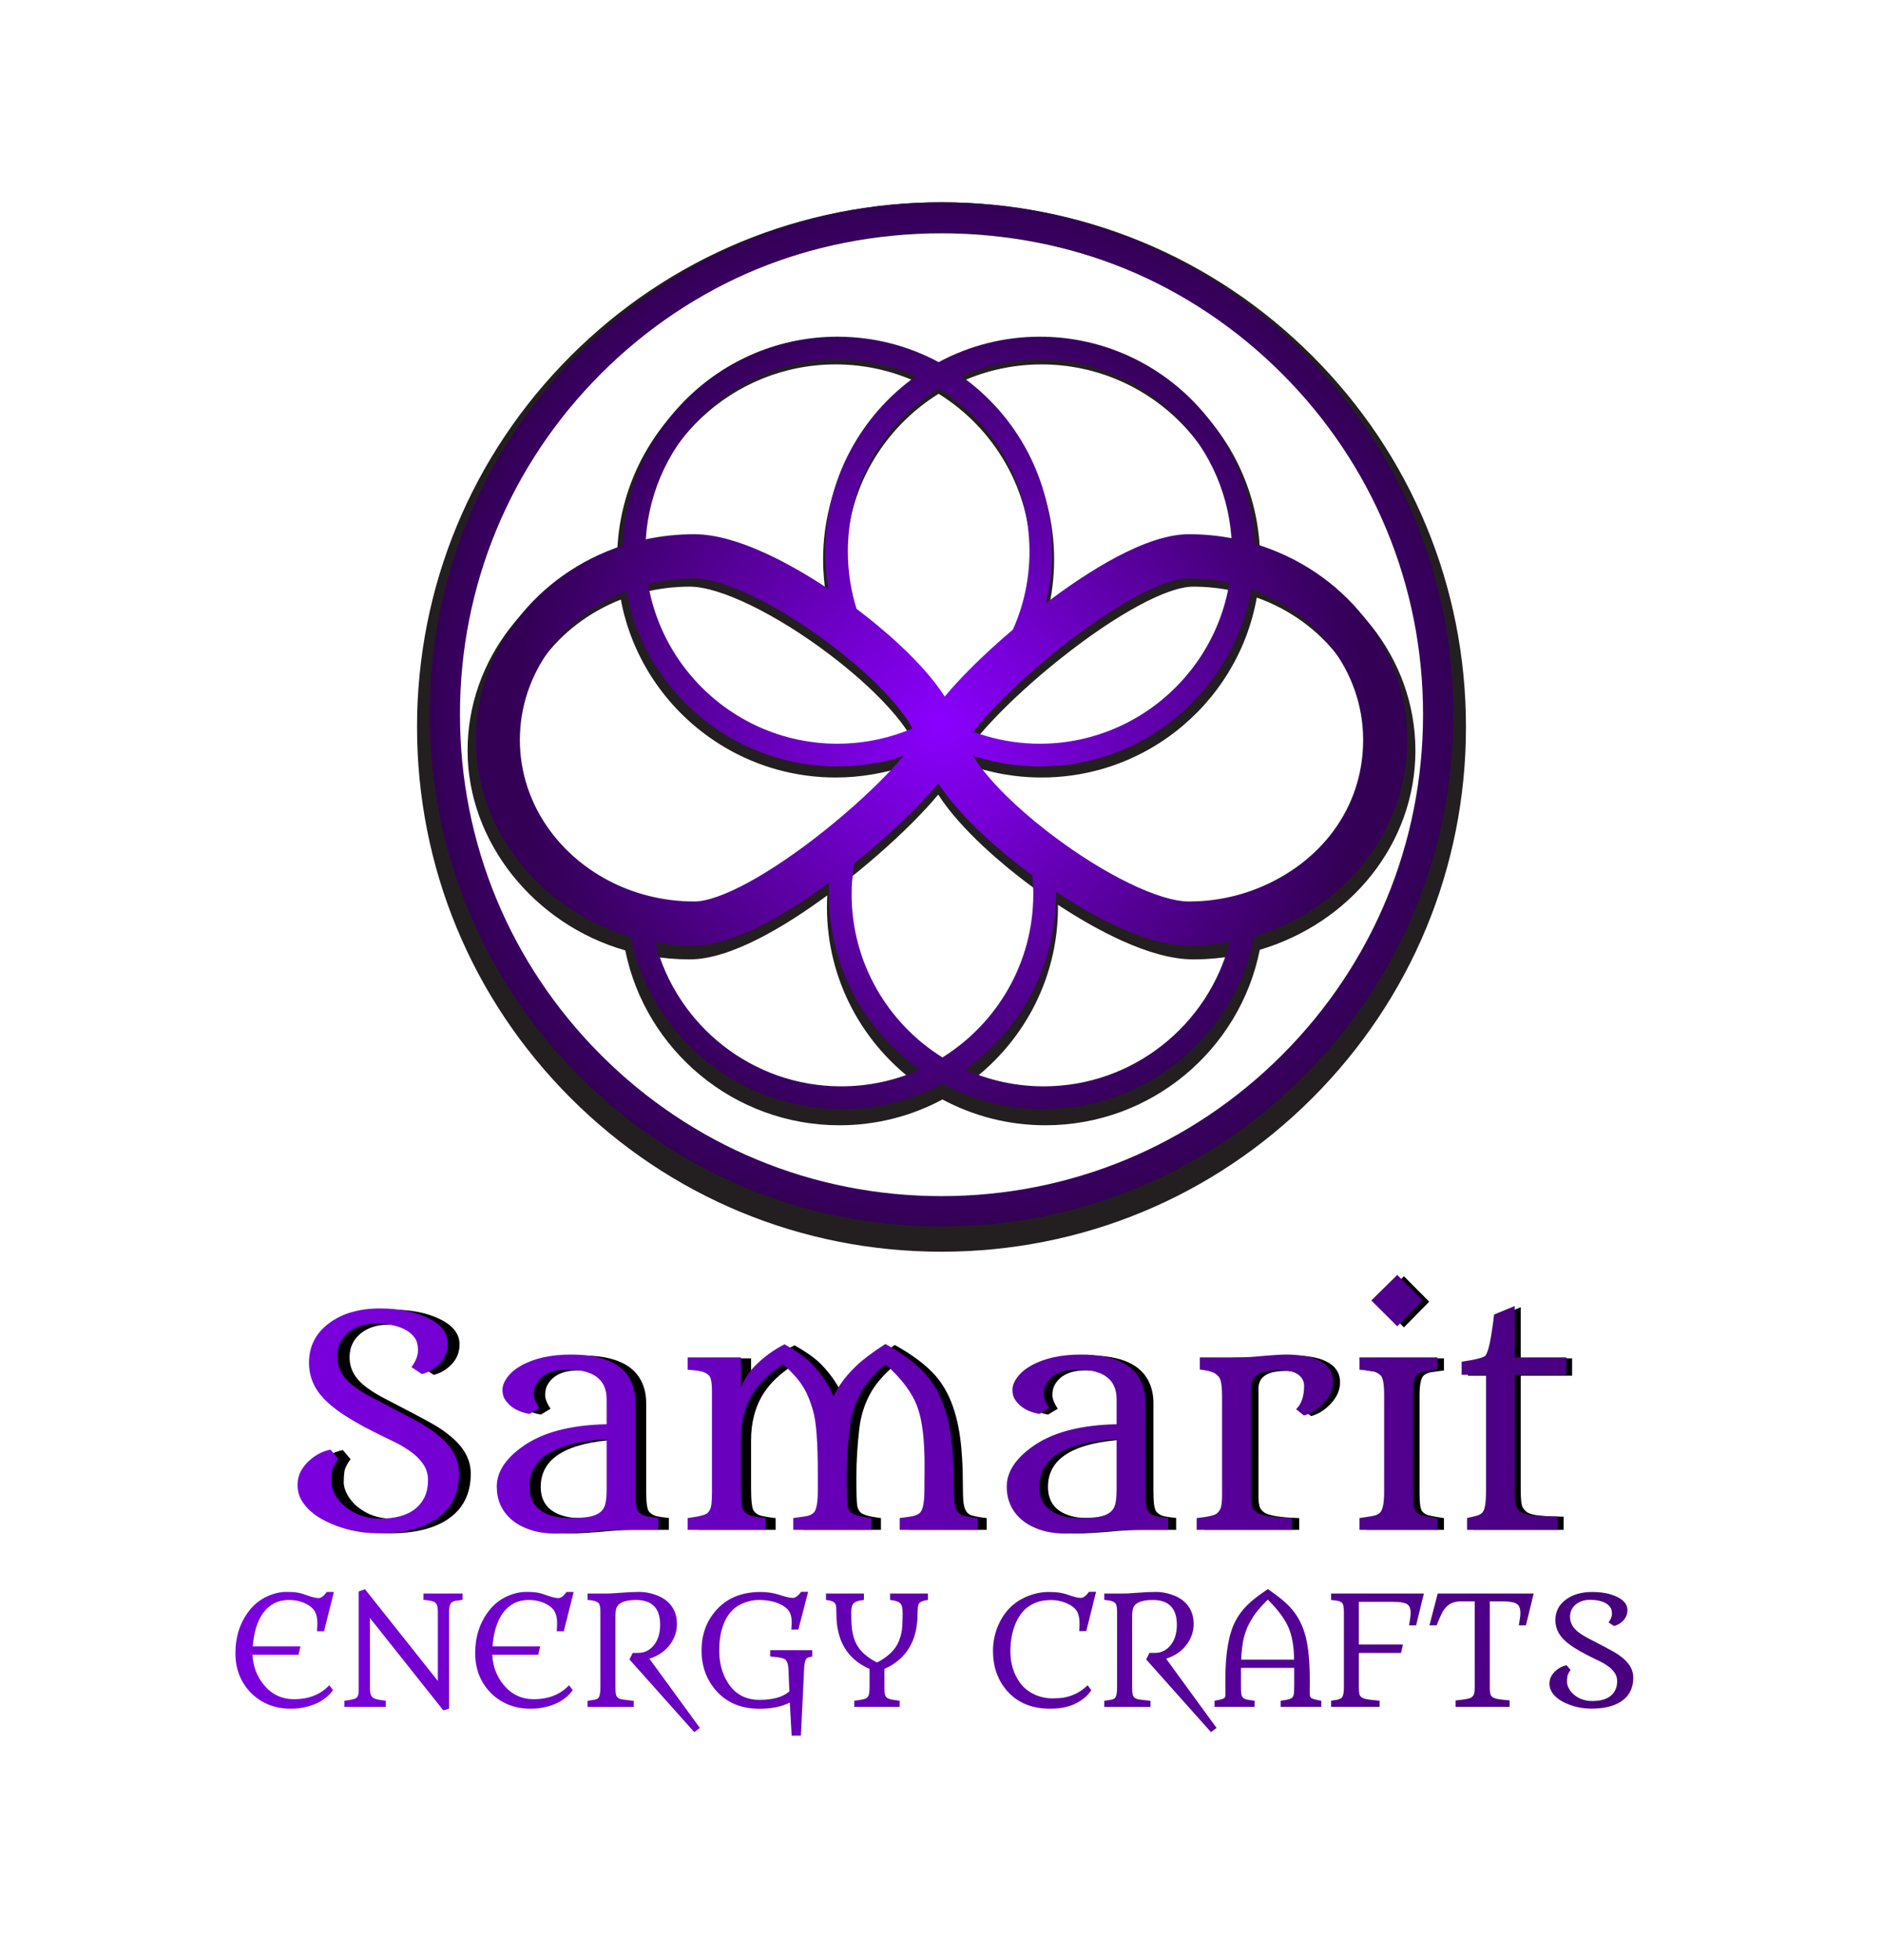 <svg width="149" height="155" viewBox="0 0 149 155" fill="none" xmlns="http://www.w3.org/2000/svg">
<path d="M103.845 28.155C96.006 20.317 85.585 16 74.5 16C63.415 16 52.994 20.317 45.155 28.155C37.317 35.994 33 46.415 33 57.5C33 68.585 37.317 79.006 45.155 86.845C52.994 94.683 63.415 99 74.5 99C85.585 99 96.006 94.683 103.845 86.845C111.683 79.006 116 68.585 116 57.5C116 46.415 111.683 35.994 103.845 28.155ZM102.109 85.109C94.734 92.484 84.93 96.545 74.5 96.545C64.07 96.545 54.266 92.484 46.891 85.109C39.516 77.734 35.455 67.93 35.455 57.5C35.455 47.071 39.516 37.266 46.891 29.891C54.266 22.516 64.07 18.455 74.5 18.455C84.93 18.455 94.734 22.516 102.109 29.891C109.484 37.266 113.545 47.071 113.545 57.5C113.545 67.93 109.484 77.734 102.109 85.109Z" fill="#231F20"/>
<path d="M99.699 43.618C99.368 34.399 91.743 27 82.422 27C79.477 27 76.701 27.738 74.272 29.041C71.842 27.738 69.066 27 66.121 27C56.751 27 49.096 34.477 48.838 43.763C41.954 46.003 37 52.153 37 59.368C37 66.583 42.263 73.108 49.477 75.168C51.07 83.048 58.066 89 66.426 89C69.371 89 72.146 88.261 74.576 86.959C77.006 88.261 79.782 89 82.726 89C91.105 89 98.111 83.025 99.685 75.121C106.816 73.014 112 66.748 112 59.368C112 51.987 106.822 45.729 99.699 43.618ZM82.422 28.823C90.586 28.823 97.292 35.166 97.846 43.172C96.736 42.965 95.587 42.856 94.411 42.856C90.933 42.856 86.198 45.896 82.908 48.385C83.237 47.06 83.412 45.673 83.412 44.248C83.412 38.443 80.522 33.299 76.103 30.171C78.033 29.305 80.172 28.823 82.422 28.823ZM67.803 48.952C67.757 48.917 67.71 48.882 67.66 48.844C67.204 47.392 66.959 45.848 66.959 44.248C66.959 38.724 69.884 33.87 74.272 31.145C78.659 33.87 81.584 38.724 81.584 44.248C81.584 46.478 81.107 48.6 80.248 50.516C78.519 51.975 76.925 53.484 75.681 54.838C75.332 55.218 75.027 55.567 74.76 55.889C72.929 53.045 69.549 50.276 67.803 48.952ZM72.16 58.447C71.901 58.556 71.639 58.66 71.373 58.755C69.733 59.348 67.965 59.672 66.121 59.672C63.667 59.672 61.344 59.099 59.28 58.078C58.646 57.764 58.035 57.409 57.455 57.014C54.044 54.704 51.603 51.071 50.881 46.86C52.063 46.559 53.306 46.399 54.589 46.399C56.969 46.399 61.416 48.559 65.654 51.773C66.482 52.402 67.232 53.014 67.902 53.601C68.339 53.984 68.743 54.355 69.113 54.713C70.032 55.602 70.752 56.412 71.286 57.109C71.491 57.377 71.668 57.629 71.819 57.862C71.898 57.983 71.968 58.099 72.031 58.21C72.079 58.292 72.122 58.371 72.16 58.447ZM77.318 58.369C77.658 57.948 78.098 57.444 78.635 56.879C79.282 56.195 80.065 55.423 80.976 54.593C81.849 53.795 82.839 52.946 83.936 52.075C88.342 48.574 92.356 46.399 94.411 46.399C95.535 46.399 96.63 46.522 97.678 46.755C96.999 50.894 94.661 54.482 91.37 56.819C90.797 57.227 90.196 57.596 89.568 57.922C87.429 59.039 84.998 59.672 82.422 59.672C80.93 59.672 79.489 59.46 78.124 59.064C77.76 58.96 77.402 58.843 77.052 58.711C77.132 58.605 77.222 58.491 77.318 58.369ZM66.121 28.823C68.371 28.823 70.51 29.305 72.44 30.171C68.021 33.299 65.131 38.443 65.131 44.248C65.131 45.27 65.221 46.272 65.395 47.246C62.528 45.348 58.099 42.856 54.589 42.856C53.25 42.856 51.944 42.997 50.691 43.264C51.2 35.215 57.925 28.823 66.121 28.823ZM49.142 71.319C44.099 69.35 40.553 64.735 40.553 59.368C40.553 54 44.091 49.395 49.126 47.422C49.941 51.783 52.409 55.572 55.854 58.115C56.373 58.5 56.915 58.855 57.477 59.181C60.022 60.652 62.975 61.495 66.121 61.495C67.109 61.495 68.077 61.411 69.02 61.25H69.022C69.849 61.112 70.655 60.915 71.438 60.659C70.463 61.82 68.844 63.481 66.682 65.328C66.173 65.764 65.632 66.209 65.064 66.66C60.658 70.161 56.644 72.336 54.589 72.336C53.337 72.336 52.121 72.184 50.965 71.897C50.339 71.743 49.73 71.549 49.142 71.319ZM66.426 87.177C59.237 87.177 53.178 82.257 51.456 75.617C52.473 75.79 53.52 75.88 54.589 75.88C57.851 75.88 62.217 73.205 65.462 70.819C65.445 71.128 65.436 71.439 65.436 71.752C65.436 77.557 68.326 82.701 72.745 85.829C70.815 86.695 68.676 87.177 66.426 87.177ZM67.264 71.752C67.264 70.912 67.331 70.087 67.463 69.283C67.572 69.197 67.677 69.111 67.779 69.028C69.878 67.324 71.845 65.502 73.319 63.898C73.668 63.518 73.973 63.168 74.24 62.846C76.071 65.691 79.451 68.46 81.197 69.783C81.368 69.912 81.575 70.067 81.815 70.242C81.864 70.739 81.888 71.243 81.888 71.752C81.888 77.276 78.964 82.13 74.576 84.855C70.189 82.13 67.264 77.276 67.264 71.752ZM82.726 87.177C80.476 87.177 78.337 86.695 76.407 85.829C80.827 82.701 83.717 77.557 83.717 71.752C83.717 71.689 83.717 71.625 83.713 71.561C86.582 73.45 90.945 75.88 94.411 75.88C95.537 75.88 96.638 75.779 97.704 75.588C95.992 82.244 89.926 87.177 82.726 87.177ZM100.009 71.259C99.423 71.497 98.814 71.698 98.187 71.859C96.985 72.17 95.718 72.336 94.411 72.336C92.031 72.336 87.585 70.177 83.346 66.963C83.211 66.859 83.077 66.757 82.946 66.656C81.657 65.654 80.574 64.701 79.687 63.828C78.401 62.56 77.528 61.462 77.035 60.636C77.084 60.655 77.135 60.67 77.186 60.687C78.159 60.997 79.171 61.222 80.211 61.355C80.935 61.448 81.672 61.495 82.422 61.495C85.705 61.495 88.776 60.577 91.393 58.986C91.948 58.649 92.482 58.281 92.994 57.885C96.32 55.315 98.684 51.561 99.447 47.264C104.707 49.136 108.447 53.856 108.447 59.368C108.447 64.879 104.971 69.257 100.009 71.259Z" fill="#231F20"/>
<path d="M103.137 27.863C95.488 20.213 85.317 16 74.5 16C63.682 16 53.512 20.213 45.862 27.863C38.213 35.512 34 45.682 34 56.5C34 67.317 38.213 77.488 45.862 85.138C53.512 92.787 63.682 97 74.5 97C85.317 97 95.488 92.787 103.137 85.138C110.787 77.488 115 67.317 115 56.5C115 45.682 110.787 35.512 103.137 27.863ZM101.444 83.444C94.247 90.641 84.678 94.604 74.5 94.604C64.322 94.604 54.753 90.641 47.556 83.444C40.359 76.247 36.396 66.678 36.396 56.5C36.396 46.322 40.359 36.753 47.556 29.556C54.753 22.359 64.322 18.396 74.5 18.396C84.678 18.396 94.247 22.359 101.444 29.556C108.641 36.753 112.604 46.322 112.604 56.5C112.604 66.678 108.641 76.247 101.444 83.444Z" fill="url(#paint0_radial_697_17033)"/>
<path d="M99.266 43.004C98.941 33.92 91.447 26.63 82.286 26.63C79.392 26.63 76.664 27.358 74.276 28.641C71.888 27.358 69.16 26.63 66.266 26.63C57.056 26.63 49.532 33.997 49.279 43.146C42.514 45.353 37.645 51.413 37.645 58.521C37.645 65.63 42.818 72.059 49.907 74.09C51.473 81.853 58.348 87.717 66.565 87.717C69.459 87.717 72.187 86.99 74.575 85.707C76.963 86.99 79.691 87.717 82.585 87.717C90.82 87.717 97.706 81.83 99.252 74.043C106.261 71.966 111.356 65.793 111.356 58.521C111.356 51.249 106.267 45.084 99.266 43.004ZM82.286 28.427C90.309 28.427 96.9 34.676 97.445 42.564C96.354 42.36 95.225 42.252 94.069 42.252C90.651 42.252 85.998 45.248 82.763 47.701C83.087 46.395 83.259 45.028 83.259 43.624C83.259 37.904 80.419 32.836 76.075 29.755C77.972 28.902 80.075 28.427 82.286 28.427ZM67.918 48.259C67.874 48.225 67.827 48.19 67.778 48.153C67.33 46.722 67.089 45.2 67.089 43.624C67.089 38.181 69.964 33.399 74.276 30.715C78.588 33.399 81.462 38.181 81.462 43.624C81.462 45.822 80.994 47.912 80.149 49.8C78.45 51.237 76.884 52.724 75.661 54.058C75.318 54.432 75.018 54.777 74.756 55.094C72.957 52.291 69.634 49.563 67.918 48.259ZM72.201 57.614C71.946 57.722 71.689 57.824 71.427 57.918C69.816 58.502 68.077 58.821 66.266 58.821C63.853 58.821 61.57 58.256 59.541 57.25C58.919 56.942 58.318 56.591 57.748 56.202C54.395 53.926 51.997 50.346 51.287 46.198C52.449 45.901 53.671 45.744 54.931 45.744C57.27 45.744 61.641 47.871 65.806 51.038C66.62 51.658 67.357 52.261 68.016 52.839C68.445 53.217 68.842 53.582 69.206 53.935C70.109 54.811 70.817 55.609 71.341 56.296C71.543 56.56 71.717 56.809 71.865 57.038C71.943 57.157 72.012 57.271 72.073 57.38C72.121 57.461 72.163 57.539 72.201 57.614ZM77.27 57.538C77.604 57.123 78.037 56.626 78.564 56.069C79.2 55.395 79.97 54.635 80.865 53.817C81.723 53.031 82.696 52.194 83.774 51.336C88.104 47.886 92.049 45.744 94.069 45.744C95.174 45.744 96.251 45.865 97.281 46.094C96.613 50.173 94.315 53.708 91.081 56.011C90.518 56.412 89.926 56.776 89.309 57.097C87.207 58.198 84.818 58.821 82.286 58.821C80.82 58.821 79.404 58.613 78.062 58.222C77.704 58.12 77.353 58.005 77.008 57.874C77.088 57.77 77.176 57.657 77.27 57.538ZM66.266 28.427C68.477 28.427 70.579 28.902 72.476 29.755C68.133 32.836 65.292 37.904 65.292 43.624C65.292 44.632 65.381 45.618 65.551 46.578C62.734 44.708 58.381 42.252 54.931 42.252C53.615 42.252 52.332 42.392 51.1 42.655C51.6 34.724 58.21 28.427 66.266 28.427ZM49.577 70.297C44.622 68.357 41.136 63.809 41.136 58.521C41.136 53.233 44.614 48.695 49.562 46.752C50.364 51.049 52.789 54.781 56.174 57.288C56.685 57.666 57.218 58.017 57.77 58.337C60.271 59.786 63.174 60.617 66.266 60.617C67.236 60.617 68.188 60.535 69.115 60.376H69.116C69.929 60.24 70.721 60.045 71.491 59.794C70.533 60.938 68.941 62.574 66.817 64.393C66.316 64.823 65.785 65.262 65.227 65.707C60.897 69.156 56.951 71.299 54.931 71.299C53.701 71.299 52.506 71.149 51.37 70.866C50.754 70.715 50.155 70.523 49.577 70.297ZM66.565 85.921C59.5 85.921 53.545 81.074 51.852 74.531C52.852 74.702 53.88 74.79 54.931 74.79C58.137 74.79 62.428 72.155 65.617 69.804C65.601 70.108 65.592 70.415 65.592 70.724C65.592 76.443 68.432 81.511 72.775 84.593C70.879 85.446 68.776 85.921 66.565 85.921ZM67.388 70.724C67.388 69.896 67.454 69.083 67.585 68.291C67.691 68.205 67.794 68.121 67.894 68.039C69.958 66.361 71.891 64.566 73.34 62.984C73.683 62.61 73.982 62.266 74.244 61.949C76.044 64.751 79.366 67.479 81.082 68.783C81.25 68.911 81.453 69.063 81.69 69.236C81.738 69.725 81.762 70.222 81.762 70.724C81.762 76.166 78.887 80.948 74.575 83.633C70.263 80.948 67.388 76.166 67.388 70.724ZM82.585 85.921C80.374 85.921 78.272 85.446 76.375 84.593C80.718 81.511 83.558 76.443 83.558 70.724C83.558 70.661 83.558 70.598 83.555 70.535C86.375 72.396 90.663 74.79 94.069 74.79C95.175 74.79 96.258 74.691 97.306 74.503C95.623 81.061 89.661 85.921 82.585 85.921ZM99.571 70.237C98.995 70.472 98.396 70.67 97.781 70.829C96.599 71.135 95.354 71.299 94.069 71.299C91.73 71.299 87.36 69.171 83.195 66.004C83.061 65.903 82.93 65.802 82.801 65.702C81.534 64.715 80.47 63.777 79.598 62.916C78.335 61.667 77.477 60.584 76.992 59.772C77.04 59.789 77.091 59.804 77.14 59.821C78.097 60.126 79.091 60.348 80.113 60.48C80.825 60.571 81.549 60.617 82.286 60.617C85.512 60.617 88.531 59.713 91.103 58.145C91.648 57.813 92.174 57.451 92.677 57.06C95.945 54.528 98.269 50.83 99.019 46.596C104.189 48.441 107.864 53.091 107.864 58.521C107.864 63.952 104.448 68.265 99.571 70.237Z" fill="url(#paint1_radial_697_17033)"/>
<path d="M33.501 108.197C33.845 107.733 34.017 107.295 34.017 106.883C34.017 106.464 33.931 106.135 33.759 105.895C33.587 105.648 33.355 105.442 33.062 105.277C32.456 104.94 31.67 104.772 30.704 104.772C29.828 104.772 29.102 105.008 28.525 105.479C27.949 105.959 27.661 106.58 27.661 107.344C27.661 108.205 28.035 108.942 28.784 109.556C29.158 109.863 29.619 110.166 30.165 110.466C32.202 111.521 33.519 112.218 34.118 112.555C34.717 112.884 35.252 113.251 35.724 113.655C36.742 114.516 37.252 115.482 37.252 116.553C37.252 118.162 36.63 119.375 35.387 120.191C34.287 120.91 32.789 121.27 30.895 121.27C29.413 121.27 28.024 120.948 26.729 120.304C25.83 119.854 25.194 119.293 24.819 118.619C24.632 118.275 24.539 117.893 24.539 117.474C24.539 117.054 24.628 116.684 24.808 116.362C24.995 116.032 25.224 115.752 25.493 115.52C25.995 115.078 26.541 114.801 27.133 114.688L27.739 115.407C27.462 115.789 27.301 116.111 27.256 116.373C27.219 116.628 27.2 116.916 27.2 117.238C27.2 117.552 27.301 117.889 27.503 118.249C27.706 118.608 27.979 118.926 28.323 119.203C29.087 119.81 29.989 120.113 31.03 120.113C32.834 120.113 34.006 119.54 34.545 118.395C34.717 118.028 34.803 117.593 34.803 117.092C34.803 116.59 34.665 116.152 34.388 115.778C34.118 115.396 33.766 115.059 33.332 114.767C32.905 114.468 32.422 114.194 31.883 113.947C31.344 113.693 30.734 113.389 30.053 113.038C29.379 112.686 28.735 112.311 28.121 111.915C27.515 111.51 27.013 111.102 26.616 110.69C25.83 109.867 25.437 108.924 25.437 107.86C25.437 106.55 25.976 105.502 27.054 104.716C28.087 103.96 29.409 103.582 31.019 103.582C32.508 103.582 33.759 103.825 34.77 104.312C35.833 104.821 36.364 105.494 36.364 106.333C36.364 107.127 36.005 107.782 35.286 108.298C35.032 108.486 34.713 108.635 34.331 108.748L33.501 108.197ZM43.327 109.522C43.2 109.755 43.136 110.024 43.136 110.331C43.136 110.631 43.279 110.994 43.563 111.42L42.799 111.881C41.916 111.731 41.276 111.361 40.879 110.769C40.737 110.567 40.666 110.305 40.666 109.983C40.666 109.661 40.797 109.328 41.059 108.983C41.321 108.632 41.688 108.325 42.159 108.062C43.192 107.493 44.495 107.209 46.067 107.209C48.628 107.209 50.219 107.95 50.84 109.433C51.035 109.897 51.132 110.41 51.132 110.971V118.013C51.132 118.881 51.215 119.405 51.379 119.585C51.544 119.757 51.742 119.869 51.975 119.922C52.214 119.974 52.532 120.019 52.929 120.057V121H50.144C49.59 121 48.957 121.03 48.246 121.09C46.786 121.225 45.663 121.292 44.877 121.292C44.091 121.292 43.398 121.187 42.799 120.978C42.2 120.768 41.71 120.491 41.328 120.146C40.587 119.48 40.216 118.63 40.216 117.597C40.216 116.482 40.864 115.452 42.159 114.509C43.717 113.356 45.951 112.749 48.864 112.689V110.724C48.864 109.167 47.827 108.388 45.753 108.388C44.57 108.388 43.761 108.766 43.327 109.522ZM48.864 113.857H48.886L48.864 113.846V113.857ZM48.864 113.857C44.813 114.097 42.788 115.344 42.788 117.597C42.788 118.788 43.391 119.555 44.596 119.899C44.971 120.012 45.438 120.068 46 120.068C46.562 120.068 47.037 120.038 47.426 119.978C47.823 119.911 48.126 119.795 48.336 119.63C48.553 119.465 48.695 119.241 48.763 118.956C48.83 118.664 48.864 118.29 48.864 117.833V113.857ZM55.243 120.068L55.557 120.023C56.261 119.926 56.684 119.802 56.826 119.652C56.968 119.503 57.058 119.312 57.096 119.08C57.133 118.84 57.152 118.507 57.152 118.08V110.073C57.152 109.391 57.066 108.976 56.894 108.826C56.721 108.669 56.508 108.568 56.253 108.523C56.006 108.471 55.669 108.429 55.243 108.399V107.434H59.432V109.77C59.754 109.073 60.113 108.527 60.51 108.13C61.191 107.434 61.977 106.857 62.868 106.4C63.819 106.939 64.526 107.445 64.991 107.917C65.769 108.725 66.346 109.579 66.72 110.477C67.312 109.279 68.229 108.22 69.472 107.299C69.876 106.992 70.322 106.685 70.808 106.378C72.223 107.164 73.297 107.976 74.031 108.815C75.177 110.118 75.858 112.046 76.075 114.599C76.15 115.49 76.188 116.351 76.188 117.182C76.188 118.005 76.206 118.567 76.244 118.866C76.289 119.166 76.363 119.394 76.468 119.551C76.581 119.708 76.73 119.813 76.918 119.866C77.105 119.918 77.348 119.967 77.647 120.012L78.074 120.068V121H71.931V120.068C72.358 120.015 72.699 119.967 72.953 119.922C73.208 119.869 73.402 119.776 73.537 119.641C73.762 119.417 73.874 118.814 73.874 117.833L73.885 116.137C73.9 114.003 73.717 112.412 73.335 111.364C72.931 110.234 72.088 109.103 70.808 107.973C69.887 108.744 69.217 109.534 68.798 110.342C68.379 111.151 68.113 112.023 68.001 112.959C67.843 114.277 67.765 115.572 67.765 116.845C67.765 118.11 67.787 118.859 67.832 119.091C67.877 119.315 67.959 119.488 68.079 119.607C68.259 119.787 68.701 119.926 69.404 120.023L69.707 120.068V121H63.553V120.068C63.98 120.015 64.321 119.967 64.575 119.922C64.83 119.877 65.024 119.787 65.159 119.652C65.376 119.443 65.485 118.859 65.485 117.9V116.542C65.485 114.131 65.361 112.499 65.114 111.645C64.875 110.784 64.572 110.088 64.205 109.556C63.845 109.025 63.362 108.5 62.756 107.984C61.738 108.635 60.967 109.365 60.442 110.174C59.769 111.222 59.432 112.469 59.432 113.914V117.721C59.432 118.709 59.503 119.3 59.645 119.495C59.795 119.69 59.978 119.817 60.195 119.877C60.412 119.929 60.708 119.982 61.083 120.034L61.374 120.068V121H55.243V120.068ZM83.465 109.522C83.338 109.755 83.274 110.024 83.274 110.331C83.274 110.631 83.416 110.994 83.701 111.42L82.937 111.881C82.053 111.731 81.413 111.361 81.017 110.769C80.874 110.567 80.803 110.305 80.803 109.983C80.803 109.661 80.934 109.328 81.196 108.983C81.458 108.632 81.825 108.325 82.297 108.062C83.33 107.493 84.633 107.209 86.205 107.209C88.766 107.209 90.357 107.95 90.978 109.433C91.173 109.897 91.27 110.41 91.27 110.971V118.013C91.27 118.881 91.352 119.405 91.517 119.585C91.682 119.757 91.88 119.869 92.112 119.922C92.352 119.974 92.67 120.019 93.067 120.057V121H90.282C89.728 121 89.095 121.03 88.384 121.09C86.924 121.225 85.801 121.292 85.015 121.292C84.228 121.292 83.536 121.187 82.937 120.978C82.338 120.768 81.848 120.491 81.466 120.146C80.725 119.48 80.354 118.63 80.354 117.597C80.354 116.482 81.002 115.452 82.297 114.509C83.854 113.356 86.089 112.749 89.001 112.689V110.724C89.001 109.167 87.965 108.388 85.891 108.388C84.708 108.388 83.899 108.766 83.465 109.522ZM89.001 113.857H89.024L89.001 113.846V113.857ZM89.001 113.857C84.951 114.097 82.926 115.344 82.926 117.597C82.926 118.788 83.528 119.555 84.734 119.899C85.108 120.012 85.576 120.068 86.138 120.068C86.699 120.068 87.175 120.038 87.564 119.978C87.961 119.911 88.264 119.795 88.474 119.63C88.691 119.465 88.833 119.241 88.9 118.956C88.968 118.664 89.001 118.29 89.001 117.833V113.857ZM103.129 111.51C103.549 111.106 103.758 110.492 103.758 109.668C103.758 109.264 103.567 108.946 103.186 108.714C102.864 108.527 102.373 108.433 101.714 108.433C100.292 108.433 99.581 108.897 99.581 109.826V118.361C99.581 118.683 99.611 118.949 99.67 119.158C99.738 119.368 99.884 119.536 100.108 119.664C100.498 119.888 101.396 120.023 102.804 120.068V121H95.302V120.079L95.324 120.068C96.208 119.978 96.736 119.854 96.908 119.697C97.087 119.533 97.196 119.345 97.233 119.136C97.278 118.919 97.301 118.63 97.301 118.271V110.488C97.301 109.672 97.218 109.167 97.054 108.972C96.897 108.778 96.702 108.643 96.47 108.568C96.238 108.493 95.931 108.433 95.549 108.388V107.434H97.874C98.794 107.434 99.45 107.415 99.839 107.377C100.228 107.34 100.535 107.314 100.76 107.299C101.434 107.239 101.98 107.209 102.399 107.209C102.826 107.209 103.264 107.243 103.713 107.31C104.163 107.377 104.559 107.493 104.904 107.658C105.66 108.018 106.038 108.575 106.038 109.332C106.038 109.938 105.791 110.503 105.297 111.027C104.833 111.521 104.316 111.847 103.747 112.004L103.129 111.51ZM109.048 102.953L111.092 100.942L113.091 102.953L111.092 104.985L109.048 102.953ZM108.116 120.068L108.509 120.012C108.831 119.967 109.093 119.922 109.295 119.877C109.497 119.825 109.654 119.735 109.767 119.607C109.961 119.375 110.059 118.844 110.059 118.013V110.398C110.059 109.545 109.969 109.032 109.789 108.86C109.609 108.68 109.392 108.568 109.138 108.523C108.883 108.478 108.542 108.437 108.116 108.399V107.434H114.259V108.399C113.832 108.444 113.491 108.489 113.237 108.534C112.982 108.579 112.788 108.665 112.653 108.792C112.436 108.995 112.327 109.53 112.327 110.398V118.013C112.327 118.866 112.395 119.372 112.529 119.529C112.664 119.686 112.829 119.791 113.023 119.843C113.226 119.896 113.491 119.948 113.821 120L114.259 120.068V121H108.116V120.068ZM116.583 120.068C116.92 119.993 117.186 119.929 117.381 119.877C117.583 119.817 117.733 119.72 117.83 119.585C117.995 119.368 118.077 118.806 118.077 117.9V108.804H116.157V107.771C117.25 107.613 117.879 107.452 118.043 107.288H118.032C118.197 107.063 118.343 106.561 118.47 105.783C118.597 105.004 118.676 104.431 118.706 104.064L120.334 103.391V107.434H124.4V108.804H120.334V117.867C120.334 118.563 120.383 119.008 120.48 119.203C120.585 119.39 120.713 119.529 120.862 119.619C121.012 119.708 121.214 119.776 121.469 119.821C121.881 119.896 122.633 119.941 123.726 119.956V121H116.583V120.068Z" fill="black"/>
<path d="M32.557 108.129C32.903 107.662 33.076 107.221 33.076 106.808C33.076 106.386 32.99 106.055 32.817 105.814C32.643 105.566 32.41 105.359 32.117 105.193C31.507 104.854 30.716 104.685 29.745 104.685C28.865 104.685 28.135 104.922 27.555 105.396C26.976 105.878 26.686 106.503 26.686 107.27C26.686 108.136 27.062 108.877 27.815 109.495C28.191 109.803 28.654 110.108 29.203 110.409C31.251 111.471 32.576 112.171 33.178 112.509C33.78 112.841 34.318 113.209 34.792 113.616C35.816 114.481 36.328 115.452 36.328 116.529C36.328 118.147 35.703 119.367 34.454 120.187C33.347 120.91 31.842 121.271 29.937 121.271C28.447 121.271 27.051 120.947 25.748 120.3C24.845 119.848 24.206 119.284 23.829 118.606C23.641 118.26 23.547 117.876 23.547 117.455C23.547 117.033 23.637 116.661 23.818 116.337C24.006 116.006 24.236 115.723 24.507 115.49C25.011 115.046 25.56 114.767 26.155 114.655L26.765 115.377C26.486 115.761 26.324 116.085 26.279 116.348C26.242 116.604 26.223 116.894 26.223 117.218C26.223 117.534 26.324 117.872 26.528 118.234C26.731 118.595 27.006 118.915 27.352 119.193C28.12 119.803 29.027 120.108 30.073 120.108C31.887 120.108 33.065 119.532 33.607 118.381C33.78 118.012 33.867 117.575 33.867 117.071C33.867 116.566 33.727 116.126 33.449 115.75C33.178 115.366 32.824 115.027 32.388 114.734C31.959 114.433 31.473 114.158 30.931 113.909C30.389 113.653 29.776 113.349 29.091 112.995C28.413 112.641 27.766 112.265 27.149 111.866C26.539 111.459 26.035 111.049 25.636 110.635C24.845 109.807 24.45 108.859 24.45 107.79C24.45 106.473 24.992 105.419 26.076 104.628C27.115 103.868 28.443 103.488 30.062 103.488C31.559 103.488 32.817 103.733 33.833 104.222C34.902 104.734 35.436 105.411 35.436 106.254C35.436 107.052 35.075 107.711 34.352 108.23C34.096 108.418 33.776 108.569 33.392 108.682L32.557 108.129ZM42.436 109.461C42.308 109.694 42.244 109.965 42.244 110.274C42.244 110.575 42.387 110.94 42.673 111.369L41.906 111.832C41.017 111.681 40.374 111.309 39.975 110.714C39.832 110.511 39.76 110.247 39.76 109.924C39.76 109.6 39.892 109.265 40.156 108.919C40.419 108.565 40.788 108.256 41.262 107.993C42.301 107.421 43.611 107.135 45.191 107.135C47.766 107.135 49.365 107.88 49.99 109.371C50.185 109.837 50.283 110.353 50.283 110.917V117.997C50.283 118.87 50.366 119.397 50.532 119.577C50.697 119.75 50.897 119.863 51.13 119.916C51.371 119.969 51.691 120.014 52.09 120.052V121H49.29C48.733 121 48.097 121.03 47.382 121.09C45.914 121.226 44.785 121.294 43.994 121.294C43.204 121.294 42.508 121.188 41.906 120.977C41.303 120.767 40.81 120.488 40.426 120.142C39.681 119.472 39.309 118.618 39.309 117.579C39.309 116.457 39.96 115.422 41.262 114.474C42.828 113.315 45.075 112.705 48.003 112.645V110.669C48.003 109.103 46.96 108.32 44.875 108.32C43.686 108.32 42.873 108.701 42.436 109.461ZM48.003 113.819H48.025L48.003 113.808V113.819ZM48.003 113.819C43.93 114.06 41.894 115.313 41.894 117.579C41.894 118.776 42.5 119.547 43.712 119.894C44.089 120.006 44.559 120.063 45.123 120.063C45.688 120.063 46.166 120.033 46.557 119.973C46.956 119.905 47.261 119.788 47.472 119.623C47.69 119.457 47.833 119.231 47.901 118.945C47.969 118.652 48.003 118.275 48.003 117.816V113.819ZM54.416 120.063L54.732 120.018C55.44 119.92 55.865 119.796 56.008 119.645C56.151 119.495 56.241 119.303 56.279 119.069C56.316 118.828 56.335 118.493 56.335 118.064V110.014C56.335 109.329 56.249 108.911 56.075 108.761C55.902 108.603 55.688 108.501 55.432 108.456C55.184 108.403 54.845 108.362 54.416 108.332V107.361H58.627V109.709C58.951 109.009 59.312 108.46 59.711 108.061C60.396 107.361 61.187 106.781 62.082 106.322C63.038 106.864 63.749 107.372 64.216 107.846C64.999 108.659 65.579 109.517 65.955 110.421C66.55 109.216 67.472 108.151 68.721 107.225C69.128 106.917 69.576 106.608 70.065 106.299C71.487 107.09 72.568 107.906 73.305 108.75C74.457 110.059 75.142 111.997 75.36 114.564C75.435 115.46 75.473 116.326 75.473 117.161C75.473 117.989 75.492 118.554 75.529 118.855C75.575 119.156 75.65 119.385 75.755 119.543C75.868 119.702 76.019 119.807 76.207 119.86C76.395 119.912 76.64 119.961 76.941 120.006L77.37 120.063V121H71.194V120.063C71.623 120.01 71.965 119.961 72.221 119.916C72.477 119.863 72.673 119.769 72.808 119.634C73.034 119.408 73.147 118.802 73.147 117.816L73.159 116.111C73.174 113.966 72.989 112.366 72.605 111.313C72.199 110.176 71.352 109.039 70.065 107.903C69.139 108.678 68.465 109.472 68.044 110.285C67.622 111.098 67.355 111.975 67.242 112.916C67.084 114.241 67.005 115.543 67.005 116.822C67.005 118.095 67.028 118.847 67.073 119.081C67.118 119.306 67.201 119.48 67.321 119.6C67.502 119.781 67.946 119.92 68.653 120.018L68.958 120.063V121H62.771V120.063C63.2 120.01 63.542 119.961 63.798 119.916C64.054 119.871 64.25 119.781 64.385 119.645C64.604 119.434 64.713 118.847 64.713 117.884V116.518C64.713 114.094 64.589 112.453 64.34 111.595C64.1 110.729 63.795 110.029 63.426 109.495C63.065 108.96 62.579 108.433 61.969 107.914C60.946 108.569 60.17 109.303 59.643 110.116C58.966 111.17 58.627 112.423 58.627 113.876V117.703C58.627 118.697 58.699 119.291 58.842 119.487C58.992 119.683 59.177 119.811 59.395 119.871C59.613 119.924 59.911 119.976 60.287 120.029L60.581 120.063V121H54.416V120.063ZM82.79 109.461C82.662 109.694 82.598 109.965 82.598 110.274C82.598 110.575 82.741 110.94 83.027 111.369L82.259 111.832C81.371 111.681 80.727 111.309 80.328 110.714C80.185 110.511 80.114 110.247 80.114 109.924C80.114 109.6 80.245 109.265 80.509 108.919C80.772 108.565 81.141 108.256 81.615 107.993C82.654 107.421 83.964 107.135 85.544 107.135C88.119 107.135 89.718 107.88 90.343 109.371C90.539 109.837 90.637 110.353 90.637 110.917V117.997C90.637 118.87 90.719 119.397 90.885 119.577C91.051 119.75 91.25 119.863 91.483 119.916C91.724 119.969 92.044 120.014 92.443 120.052V121H89.643C89.086 121 88.45 121.03 87.735 121.09C86.267 121.226 85.138 121.294 84.348 121.294C83.557 121.294 82.861 121.188 82.259 120.977C81.657 120.767 81.164 120.488 80.78 120.142C80.034 119.472 79.662 118.618 79.662 117.579C79.662 116.457 80.313 115.422 81.615 114.474C83.181 113.315 85.428 112.705 88.356 112.645V110.669C88.356 109.103 87.313 108.32 85.228 108.32C84.039 108.32 83.226 108.701 82.79 109.461ZM88.356 113.819H88.378L88.356 113.808V113.819ZM88.356 113.819C84.284 114.06 82.248 115.313 82.248 117.579C82.248 118.776 82.853 119.547 84.065 119.894C84.442 120.006 84.912 120.063 85.477 120.063C86.041 120.063 86.519 120.033 86.911 119.973C87.31 119.905 87.614 119.788 87.825 119.623C88.043 119.457 88.186 119.231 88.254 118.945C88.322 118.652 88.356 118.275 88.356 117.816V113.819ZM102.56 111.459C102.981 111.053 103.192 110.436 103.192 109.608C103.192 109.201 103 108.881 102.616 108.648C102.292 108.46 101.799 108.366 101.137 108.366C99.707 108.366 98.992 108.832 98.992 109.766V118.347C98.992 118.67 99.022 118.938 99.082 119.148C99.15 119.359 99.297 119.528 99.522 119.656C99.914 119.882 100.817 120.018 102.232 120.063V121H94.69V120.074L94.713 120.063C95.601 119.973 96.131 119.848 96.305 119.69C96.485 119.525 96.594 119.336 96.632 119.126C96.677 118.907 96.7 118.618 96.7 118.256V110.432C96.7 109.611 96.617 109.103 96.451 108.908C96.293 108.712 96.098 108.576 95.864 108.501C95.631 108.426 95.322 108.366 94.938 108.32V107.361H97.276C98.201 107.361 98.86 107.342 99.251 107.304C99.643 107.267 99.951 107.24 100.177 107.225C100.855 107.165 101.404 107.135 101.826 107.135C102.255 107.135 102.695 107.169 103.147 107.237C103.598 107.304 103.997 107.421 104.344 107.587C105.104 107.948 105.484 108.509 105.484 109.269C105.484 109.879 105.236 110.447 104.739 110.974C104.272 111.471 103.753 111.798 103.181 111.956L102.56 111.459ZM108.51 102.856L110.565 100.835L112.575 102.856L110.565 104.899L108.51 102.856ZM107.573 120.063L107.968 120.006C108.292 119.961 108.555 119.916 108.758 119.871C108.961 119.818 109.12 119.728 109.232 119.6C109.428 119.367 109.526 118.832 109.526 117.997V110.342C109.526 109.483 109.436 108.968 109.255 108.795C109.074 108.614 108.856 108.501 108.6 108.456C108.344 108.411 108.002 108.369 107.573 108.332V107.361H113.749V108.332C113.32 108.377 112.977 108.422 112.721 108.467C112.465 108.512 112.27 108.599 112.134 108.727C111.916 108.93 111.807 109.468 111.807 110.342V117.997C111.807 118.855 111.875 119.363 112.01 119.521C112.145 119.679 112.311 119.784 112.507 119.837C112.71 119.89 112.977 119.942 113.308 119.995L113.749 120.063V121H107.573V120.063ZM116.086 120.063C116.425 119.988 116.692 119.924 116.888 119.871C117.091 119.811 117.241 119.713 117.339 119.577C117.505 119.359 117.588 118.795 117.588 117.884V108.738H115.657V107.699C116.756 107.541 117.388 107.38 117.554 107.214H117.542C117.708 106.988 117.855 106.484 117.983 105.701C118.111 104.918 118.19 104.342 118.22 103.974L119.857 103.296V107.361H123.944V108.738H119.857V117.85C119.857 118.55 119.906 118.998 120.004 119.193C120.109 119.382 120.237 119.521 120.388 119.611C120.538 119.702 120.742 119.769 120.997 119.814C121.411 119.89 122.168 119.935 123.267 119.95V121H116.086V120.063Z" fill="url(#paint2_linear_697_17033)"/>
<path d="M23.262 134.391C24.434 134.391 25.365 134.023 26.057 133.289L26.35 133.682C25.83 134.389 25.055 134.844 24.023 135.047C23.699 135.113 23.363 135.146 23.016 135.146C22.34 135.146 21.73 135.029 21.188 134.795C20.645 134.557 20.184 134.236 19.805 133.834C19.02 133.002 18.627 131.975 18.627 130.752C18.627 129.463 18.984 128.352 19.699 127.418C20.18 126.789 20.799 126.348 21.557 126.094C21.939 125.969 22.295 125.906 22.623 125.906C22.955 125.906 23.199 125.916 23.355 125.936C23.516 125.955 23.658 125.98 23.783 126.012C23.908 126.043 24.02 126.078 24.117 126.117C24.219 126.152 24.328 126.189 24.445 126.229C24.766 126.338 25.023 126.393 25.219 126.393C25.414 126.393 25.627 126.232 25.857 125.912H26.42L25.641 129.018H25.084C25.104 128.717 25.113 128.506 25.113 128.385C25.113 128.127 25.082 127.9 25.02 127.705C24.961 127.506 24.859 127.336 24.715 127.195C24.57 127.055 24.398 126.936 24.199 126.838C23.801 126.643 23.361 126.545 22.881 126.545C22.404 126.545 21.994 126.641 21.65 126.832C21.311 127.023 21.023 127.285 20.789 127.617C20.348 128.254 20.084 129.119 19.998 130.213H23.777L23.619 130.875H19.98C20.02 131.785 20.32 132.582 20.883 133.266C21.504 134.016 22.297 134.391 23.262 134.391ZM27.252 134.514L27.516 134.479C27.863 134.424 28.078 134.369 28.16 134.314C28.309 134.217 28.383 134.035 28.383 133.77V125.871L28.881 125.695L34.647 132.949V127.459C34.647 127.084 34.568 126.84 34.412 126.727C34.295 126.641 33.994 126.576 33.51 126.533V126.035H36.603V126.533C36.397 126.557 36.225 126.58 36.088 126.604C35.951 126.623 35.842 126.662 35.76 126.721C35.611 126.826 35.537 127.066 35.537 127.441V135.141L35.08 135.275L29.273 127.969V133.588C29.273 133.924 29.352 134.15 29.508 134.268C29.621 134.35 29.807 134.41 30.064 134.449C30.322 134.484 30.477 134.506 30.527 134.514V135H27.252V134.514ZM42.234 134.391C43.406 134.391 44.338 134.023 45.029 133.289L45.322 133.682C44.803 134.389 44.027 134.844 42.996 135.047C42.672 135.113 42.336 135.146 41.988 135.146C41.312 135.146 40.703 135.029 40.16 134.795C39.617 134.557 39.156 134.236 38.777 133.834C37.992 133.002 37.6 131.975 37.6 130.752C37.6 129.463 37.957 128.352 38.672 127.418C39.152 126.789 39.772 126.348 40.529 126.094C40.912 125.969 41.268 125.906 41.596 125.906C41.928 125.906 42.172 125.916 42.328 125.936C42.488 125.955 42.631 125.98 42.756 126.012C42.881 126.043 42.992 126.078 43.09 126.117C43.191 126.152 43.301 126.189 43.418 126.229C43.738 126.338 43.996 126.393 44.191 126.393C44.387 126.393 44.6 126.232 44.83 125.912H45.393L44.613 129.018H44.057C44.076 128.717 44.086 128.506 44.086 128.385C44.086 128.127 44.055 127.9 43.992 127.705C43.934 127.506 43.832 127.336 43.688 127.195C43.543 127.055 43.371 126.936 43.172 126.838C42.773 126.643 42.334 126.545 41.853 126.545C41.377 126.545 40.967 126.641 40.623 126.832C40.283 127.023 39.996 127.285 39.762 127.617C39.32 128.254 39.057 129.119 38.971 130.213H42.75L42.592 130.875H38.953C38.992 131.785 39.293 132.582 39.855 133.266C40.477 134.016 41.27 134.391 42.234 134.391ZM52.236 128.508C52.236 127.199 51.6 126.545 50.326 126.545C49.381 126.545 48.853 126.795 48.744 127.295C48.713 127.439 48.697 127.592 48.697 127.752V133.447C48.697 133.678 48.709 133.855 48.732 133.98C48.756 134.105 48.807 134.201 48.885 134.268C48.963 134.334 49.076 134.381 49.225 134.408C49.377 134.432 49.58 134.457 49.834 134.484L50.15 134.52V135.006H46.494V134.52L46.693 134.49C46.865 134.467 47.004 134.443 47.109 134.42C47.215 134.393 47.297 134.344 47.355 134.273C47.457 134.156 47.508 133.881 47.508 133.447V127.518C47.508 127.135 47.463 126.898 47.373 126.809C47.287 126.719 47.176 126.656 47.039 126.621C46.906 126.586 46.725 126.559 46.494 126.539V126.035H48.018C48.24 126.035 48.535 126.02 48.902 125.988C49.613 125.934 50.168 125.906 50.566 125.906C50.969 125.906 51.373 125.973 51.779 126.105C52.19 126.238 52.527 126.42 52.793 126.65C53.309 127.104 53.566 127.701 53.566 128.443C53.566 129.002 53.398 129.521 53.062 130.002C52.684 130.553 52.125 130.949 51.387 131.191L55.377 136.664L54.938 136.998L49.81 131.25L50.068 130.729H50.514C50.978 130.729 51.371 130.547 51.691 130.184C52.055 129.762 52.236 129.203 52.236 128.508ZM62.496 134.66C61.84 134.988 61.049 135.152 60.123 135.152C58.662 135.152 57.512 134.676 56.672 133.723C55.898 132.84 55.512 131.779 55.512 130.541C55.512 129.287 55.897 128.227 56.666 127.359C57.518 126.395 58.69 125.912 60.182 125.912C60.67 125.912 61.129 125.977 61.559 126.105L61.893 126.205C62.264 126.322 62.547 126.381 62.742 126.381C62.938 126.381 63.154 126.221 63.393 125.9H63.949L63.17 128.889H62.613L62.637 128.555C62.641 128.457 62.643 128.359 62.643 128.262C62.643 127.777 62.5 127.418 62.215 127.184C61.891 126.91 61.459 126.723 60.92 126.621C60.666 126.57 60.371 126.545 60.035 126.545C59.699 126.545 59.365 126.602 59.033 126.715C58.701 126.824 58.412 126.975 58.166 127.166C57.924 127.357 57.723 127.584 57.562 127.846C57.402 128.104 57.273 128.379 57.176 128.672C57 129.203 56.912 129.826 56.912 130.541C56.912 131.557 57.154 132.43 57.639 133.16C58.205 134.016 59.025 134.443 60.1 134.443C61.178 134.443 61.965 134.219 62.461 133.77L62.391 132.059C62.375 131.617 62.277 131.34 62.098 131.227C61.949 131.129 61.565 131.059 60.943 131.016V130.518H64.272V131.016C64.154 131.039 64.055 131.062 63.973 131.086C63.895 131.109 63.832 131.154 63.785 131.221C63.695 131.342 63.643 131.621 63.627 132.059L63.375 137.273H62.643L62.496 134.66ZM72.603 127.646C72.603 129.76 71.731 131.211 69.984 132V133.447C69.984 133.674 69.994 133.852 70.014 133.98C70.037 134.105 70.09 134.201 70.172 134.268C70.254 134.334 70.375 134.383 70.535 134.414C70.695 134.445 70.914 134.479 71.191 134.514V135H67.6V134.514C68.143 134.451 68.467 134.379 68.572 134.297C68.678 134.211 68.742 134.105 68.766 133.98C68.793 133.852 68.807 133.674 68.807 133.447V132C67.057 131.23 66.182 129.779 66.182 127.646C66.182 127.443 66.178 127.275 66.17 127.143C66.162 127.01 66.133 126.902 66.082 126.82C65.984 126.672 65.744 126.58 65.361 126.545V126.035H68.361V126.545C67.955 126.584 67.686 126.67 67.553 126.803C67.424 126.932 67.359 127.16 67.359 127.488C67.359 127.812 67.365 128.107 67.377 128.373C67.389 128.635 67.416 128.885 67.459 129.123C67.506 129.361 67.572 129.588 67.658 129.803C67.748 130.018 67.867 130.223 68.016 130.418C68.328 130.82 68.789 131.178 69.398 131.49C70.285 131.029 70.861 130.467 71.127 129.803C71.291 129.396 71.381 128.99 71.397 128.584C71.416 128.178 71.426 127.857 71.426 127.623C71.426 127.385 71.41 127.207 71.379 127.09C71.352 126.973 71.301 126.877 71.227 126.803C71.094 126.67 70.828 126.584 70.43 126.545V126.035H73.424V126.545C73.053 126.592 72.82 126.68 72.727 126.809C72.644 126.922 72.603 127.201 72.603 127.646ZM85.394 129.006C85.414 128.771 85.424 128.586 85.424 128.449C85.424 128.156 85.393 127.908 85.33 127.705C85.272 127.498 85.166 127.326 85.014 127.189C84.861 127.049 84.684 126.932 84.481 126.838C84.059 126.646 83.625 126.551 83.18 126.551C82.738 126.551 82.363 126.607 82.055 126.721C81.746 126.83 81.475 126.98 81.24 127.172C81.01 127.363 80.812 127.59 80.648 127.852C80.484 128.113 80.352 128.395 80.25 128.695C80.051 129.27 79.951 129.91 79.951 130.617C79.951 131.586 80.213 132.422 80.736 133.125C81.107 133.617 81.611 133.965 82.248 134.168C82.572 134.273 82.908 134.326 83.256 134.326C83.603 134.326 83.902 134.307 84.152 134.268C84.402 134.225 84.637 134.16 84.856 134.074C85.293 133.91 85.695 133.648 86.062 133.289L86.356 133.682C86.055 134.131 85.629 134.488 85.078 134.754C84.531 135.016 83.871 135.146 83.098 135.146C81.668 135.146 80.539 134.684 79.711 133.758C78.953 132.902 78.574 131.842 78.574 130.576C78.574 129.783 78.746 129.035 79.09 128.332C79.644 127.203 80.531 126.457 81.75 126.094C82.168 125.973 82.549 125.912 82.893 125.912C83.236 125.912 83.486 125.922 83.643 125.941C83.799 125.957 83.941 125.98 84.07 126.012C84.199 126.039 84.316 126.07 84.422 126.105L84.721 126.205C85.061 126.322 85.328 126.381 85.523 126.381C85.719 126.381 85.936 126.221 86.174 125.9H86.731L85.957 129.006H85.394ZM93.123 128.508C93.123 127.199 92.486 126.545 91.213 126.545C90.268 126.545 89.74 126.795 89.631 127.295C89.6 127.439 89.584 127.592 89.584 127.752V133.447C89.584 133.678 89.596 133.855 89.619 133.98C89.643 134.105 89.693 134.201 89.772 134.268C89.85 134.334 89.963 134.381 90.111 134.408C90.264 134.432 90.467 134.457 90.721 134.484L91.037 134.52V135.006H87.381V134.52L87.58 134.49C87.752 134.467 87.891 134.443 87.996 134.42C88.102 134.393 88.184 134.344 88.242 134.273C88.344 134.156 88.394 133.881 88.394 133.447V127.518C88.394 127.135 88.35 126.898 88.26 126.809C88.174 126.719 88.062 126.656 87.926 126.621C87.793 126.586 87.611 126.559 87.381 126.539V126.035H88.904C89.127 126.035 89.422 126.02 89.789 125.988C90.5 125.934 91.055 125.906 91.453 125.906C91.856 125.906 92.26 125.973 92.666 126.105C93.076 126.238 93.414 126.42 93.68 126.65C94.195 127.104 94.453 127.701 94.453 128.443C94.453 129.002 94.285 129.521 93.949 130.002C93.57 130.553 93.012 130.949 92.273 131.191L96.264 136.664L95.824 136.998L90.697 131.25L90.955 130.729H91.4C91.865 130.729 92.258 130.547 92.578 130.184C92.941 129.762 93.123 129.203 93.123 128.508ZM96.106 134.514C96.551 134.436 96.803 134.369 96.861 134.314C96.924 134.256 96.957 134.188 96.961 134.109C96.965 134.027 96.967 133.914 96.967 133.77L96.961 133.166V132.85C96.961 130.783 97.223 129.246 97.746 128.238C98.078 127.59 98.576 127 99.24 126.469C99.561 126.215 99.92 125.955 100.318 125.689H100.324C101.195 126.271 101.836 126.809 102.246 127.301C102.742 127.891 103.098 128.602 103.312 129.434C103.531 130.285 103.641 131.42 103.641 132.838V133.166L103.635 133.758C103.635 133.906 103.641 134.021 103.652 134.104C103.664 134.186 103.699 134.25 103.758 134.297C103.832 134.363 104.098 134.436 104.555 134.514V135H101.338V134.514C101.85 134.455 102.156 134.371 102.258 134.262C102.34 134.172 102.385 134.037 102.393 133.857C102.404 133.678 102.41 133.504 102.41 133.336V131.918H98.197V133.336C98.197 133.59 98.203 133.789 98.215 133.934C98.231 134.074 98.273 134.184 98.344 134.262C98.414 134.336 98.522 134.389 98.666 134.42C98.811 134.451 99.014 134.482 99.275 134.514V135H96.106V134.514ZM102.398 131.262C102.391 130.254 102.25 129.422 101.977 128.766C101.688 128.074 101.135 127.324 100.318 126.516C99.768 127.066 99.381 127.52 99.158 127.875C98.939 128.227 98.779 128.523 98.678 128.766C98.576 129.008 98.492 129.26 98.426 129.521C98.316 129.982 98.244 130.562 98.209 131.262H102.398ZM111.498 128.555C111.58 128.113 111.621 127.791 111.621 127.588C111.621 127.385 111.596 127.229 111.545 127.119C111.498 127.006 111.418 126.918 111.305 126.855C111.113 126.746 110.74 126.691 110.186 126.691H107.525V130.066H111.018L110.859 130.734H107.525V133.447C107.525 133.674 107.539 133.852 107.566 133.98C107.598 134.105 107.668 134.201 107.777 134.268C107.891 134.334 108.057 134.383 108.275 134.414C108.494 134.445 108.791 134.479 109.166 134.514V135H105.328V134.514C105.551 134.482 105.729 134.453 105.861 134.426C105.994 134.395 106.096 134.344 106.166 134.273C106.283 134.16 106.342 133.885 106.342 133.447V127.576C106.342 127.131 106.295 126.865 106.201 126.779C106.107 126.693 105.994 126.639 105.861 126.615C105.729 126.588 105.551 126.564 105.328 126.545V126.035H112.67L112.055 128.555H111.498ZM120.182 128.555C120.264 128.113 120.305 127.791 120.305 127.588C120.305 127.381 120.279 127.221 120.229 127.107C120.182 126.99 120.102 126.898 119.988 126.832C119.793 126.715 119.422 126.656 118.875 126.656H117.885V133.424C117.885 133.65 117.898 133.828 117.926 133.957C117.953 134.082 118.02 134.178 118.125 134.244C118.23 134.311 118.387 134.359 118.594 134.391C118.805 134.422 119.092 134.455 119.455 134.49V135H115.178V134.49C115.869 134.424 116.277 134.35 116.402 134.268C116.531 134.186 116.611 134.082 116.643 133.957C116.678 133.828 116.695 133.65 116.695 133.424V126.656H115.57C114.867 126.656 114.359 127 114.047 127.688C113.949 127.898 113.852 128.125 113.754 128.367L113.684 128.549H113.109L113.766 126.035H121.359L120.744 128.555H120.182ZM127.283 128.32C127.463 128.078 127.553 127.85 127.553 127.635C127.553 127.416 127.508 127.244 127.418 127.119C127.328 126.99 127.207 126.883 127.055 126.797C126.738 126.621 126.328 126.533 125.824 126.533C125.367 126.533 124.988 126.656 124.688 126.902C124.387 127.152 124.236 127.477 124.236 127.875C124.236 128.324 124.432 128.709 124.822 129.029C125.018 129.189 125.258 129.348 125.543 129.504C126.605 130.055 127.293 130.418 127.605 130.594C127.918 130.766 128.197 130.957 128.443 131.168C128.975 131.617 129.24 132.121 129.24 132.68C129.24 133.52 128.916 134.152 128.268 134.578C127.693 134.953 126.912 135.141 125.924 135.141C125.15 135.141 124.426 134.973 123.75 134.637C123.281 134.402 122.949 134.109 122.754 133.758C122.656 133.578 122.607 133.379 122.607 133.16C122.607 132.941 122.654 132.748 122.748 132.58C122.846 132.408 122.965 132.262 123.105 132.141C123.367 131.91 123.652 131.766 123.961 131.707L124.277 132.082C124.133 132.281 124.049 132.449 124.025 132.586C124.006 132.719 123.996 132.869 123.996 133.037C123.996 133.201 124.049 133.377 124.154 133.564C124.26 133.752 124.402 133.918 124.582 134.062C124.98 134.379 125.451 134.537 125.994 134.537C126.936 134.537 127.547 134.238 127.828 133.641C127.918 133.449 127.963 133.223 127.963 132.961C127.963 132.699 127.891 132.471 127.746 132.275C127.605 132.076 127.422 131.9 127.195 131.748C126.973 131.592 126.721 131.449 126.439 131.32C126.158 131.188 125.84 131.029 125.484 130.846C125.133 130.662 124.797 130.467 124.477 130.26C124.16 130.049 123.898 129.836 123.691 129.621C123.281 129.191 123.076 128.699 123.076 128.145C123.076 127.461 123.357 126.914 123.92 126.504C124.459 126.109 125.148 125.912 125.988 125.912C126.766 125.912 127.418 126.039 127.945 126.293C128.5 126.559 128.777 126.91 128.777 127.348C128.777 127.762 128.59 128.104 128.215 128.373C128.082 128.471 127.916 128.549 127.717 128.607L127.283 128.32Z" fill="url(#paint3_linear_697_17033)"/>
<defs>
<radialGradient id="paint0_radial_697_17033" cx="0" cy="0" r="1" gradientUnits="userSpaceOnUse" gradientTransform="translate(74.5 56.5) scale(40.5)">
<stop stop-color="#8B00FF"/>
<stop offset="1" stop-color="#330055"/>
</radialGradient>
<radialGradient id="paint1_radial_697_17033" cx="0" cy="0" r="1" gradientUnits="userSpaceOnUse" gradientTransform="translate(74.5 57.174) scale(33.846)">
<stop stop-color="#8B00FF"/>
<stop offset="1" stop-color="#330055"/>
</radialGradient>
<linearGradient id="paint2_linear_697_17033" x1="-12.389" y1="121.451" x2="170.221" y2="110.393" gradientUnits="userSpaceOnUse">
<stop stop-color="#8B00FF"/>
<stop offset="1" stop-color="#330055"/>
</linearGradient>
<linearGradient id="paint3_linear_697_17033" x1="-18.178" y1="138.141" x2="172.929" y2="120.087" gradientUnits="userSpaceOnUse">
<stop stop-color="#8B00FF"/>
<stop offset="1" stop-color="#330055"/>
</linearGradient>
</defs>
</svg>
